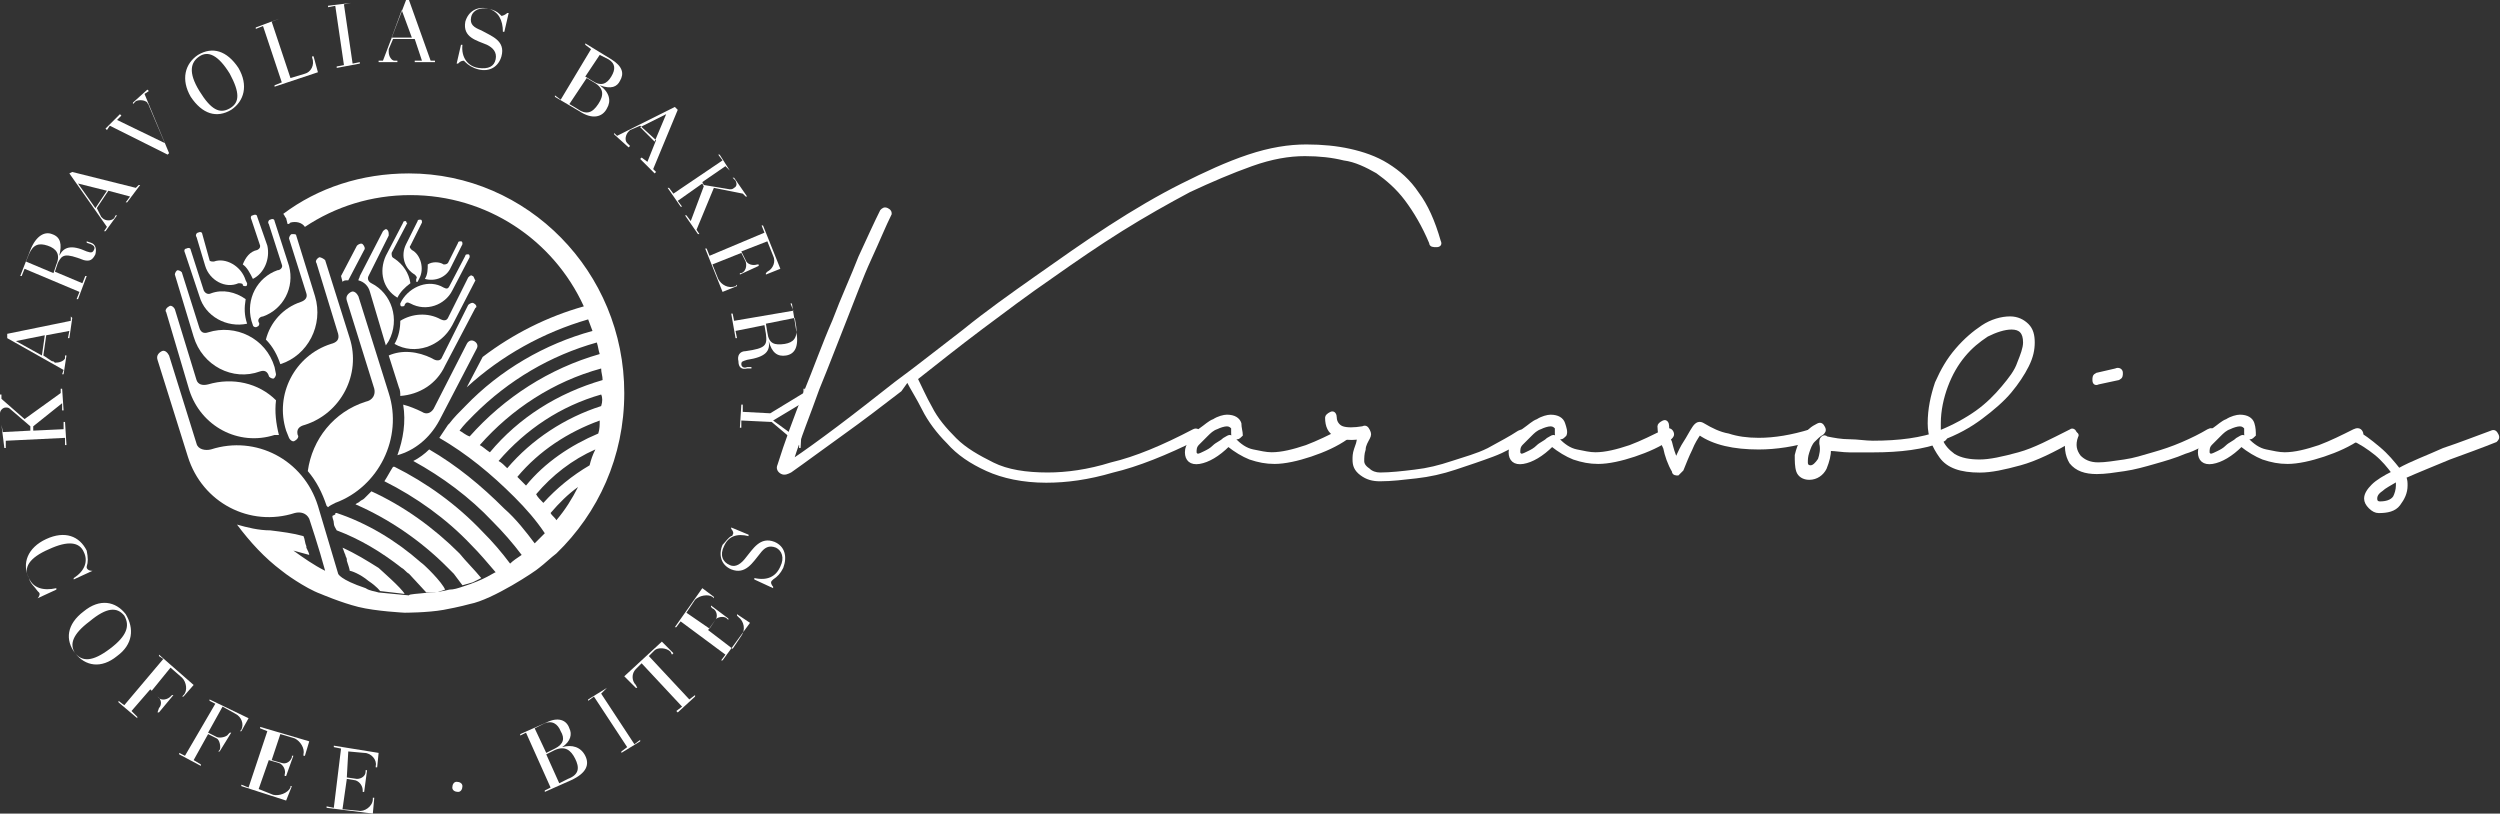 <?xml version="1.0" encoding="utf-8"?>
<!-- Generator: Adobe Illustrator 16.0.0, SVG Export Plug-In . SVG Version: 6.00 Build 0)  -->
<!DOCTYPE svg PUBLIC "-//W3C//DTD SVG 1.1//EN" "http://www.w3.org/Graphics/SVG/1.1/DTD/svg11.dtd">
<svg version="1.1" id="Layer_1" xmlns="http://www.w3.org/2000/svg" xmlns:xlink="http://www.w3.org/1999/xlink" x="0px" y="0px"
	 width="173px" height="56.3px" viewBox="0 0 173 56.3" enable-background="new 0 0 173 56.3" xml:space="preserve">
<rect x="0" y="0" width="173" height="56.3" fill="#333333" stroke="none"/>
<g>
	<g>
		<path fill="#FFFFFF" d="M25.2,34.5C25.1,34.6,25,34.6,24.9,34.701c-0.1,0.1-0.2,0.1-0.3,0.199c2.3,1,4.5,2.5,6.3,4.301
			c0.2,0.199,0.3,0.299,0.5,0.5L32,40.5l0.7-0.199L33.3,40c-0.4-0.5-1.1-1.199-1.5-1.699C30,36.5,27.9,35,25.7,34
			C25.5,34.201,25.4,34.3,25.2,34.5L25.2,34.5z"/>
		<path fill="#FFFFFF" d="M26.9,27.2l-2.1-6.7c-0.1-0.2-0.3-0.4-0.5-0.3c-0.2,0.1-0.4,0.3-0.3,0.6l1.9,6.1c0.1,0.4-0.1,0.8-0.6,0.9
			c-2.2,0.7-3.7,2.6-4,4.8c0.6,0.7,1,1.5,1.3,2.399c0,0,0,0,0.1,0.101c0.1-0.101,0.3-0.2,0.5-0.3C26.2,33.701,27.9,30.3,26.9,27.2z"
			/>
		<path fill="#FFFFFF" d="M29.2,15.4c0-0.1,0-0.2-0.1-0.2s-0.2,0-0.2,0.1l-0.8,1.6c-0.4,0.8-0.1,1.7,0.6,2.1
			c0.1,0.1,0.2,0.2,0.1,0.3c0,0.1,0,0.1,0,0.2c0.1,0,0.1,0,0.1,0l0.1-0.2c0.4-0.7,0.1-1.7-0.5-2c-0.1-0.1-0.2-0.2-0.1-0.3L29.2,15.4
			z"/>
		<path fill="#FFFFFF" d="M32.7,19.1c-0.1-0.1-0.2,0-0.3,0.1L31,22c-0.1,0.2-0.3,0.2-0.5,0.1c-0.9-0.5-2-0.4-2.8,0.1
			c0,0.5-0.1,1.1-0.4,1.6l0,0l0,0c1.4,0.8,3.2,0.2,4-1.3l1.6-3.1C32.8,19.3,32.8,19.1,32.7,19.1z"/>
		<path fill="#FFFFFF" d="M19.5,18.3c0.1,0.2-0.1,0.4-0.3,0.4c-1.4,0.5-2.2,2-1.8,3.5l0.1,0.3c0,0.1,0.2,0.2,0.3,0.1
			c0.1,0,0.2-0.2,0.1-0.3c-0.1-0.2,0.1-0.4,0.3-0.4c1.4-0.5,2.2-2,1.8-3.5l-1-3.1c0-0.1-0.1-0.2-0.3-0.1c-0.1,0-0.2,0.2-0.1,0.3
			L19.5,18.3z"/>
		<path fill="#FFFFFF" d="M32.8,21c-0.1-0.1-0.3,0-0.4,0.1l-1.8,3.6c-0.1,0.3-0.4,0.3-0.7,0.1c-1-0.5-2.1-0.6-3-0.2l0.7,2.2
			c0.1,0.2,0.1,0.4,0.1,0.6c1.3-0.1,2.5-0.8,3.1-2.1l2.1-4C33,21.3,33,21.1,32.8,21z"/>
		<path fill="#FFFFFF" d="M28.1,15.3c-0.1,0-0.2,0-0.2,0.1l-1.2,2.3c-0.5,1.1-0.2,2.3,0.8,2.9c0.2-0.4,0.5-0.7,0.9-1
			c-0.1-0.7-0.5-1.3-1.1-1.7c-0.2-0.1-0.2-0.2-0.2-0.4l1.1-2.1C28.2,15.5,28.1,15.4,28.1,15.3z"/>
		<path fill="#FFFFFF" d="M31.2,18.5l0.8-1.6c0-0.1,0-0.2-0.1-0.2s-0.2,0-0.2,0.1L31,18.2c-0.1,0.1-0.2,0.1-0.3,0.1
			c-0.3-0.2-0.8-0.2-1.1,0c0,0.3,0,0.7-0.2,1C30.1,19.5,30.9,19.2,31.2,18.5z"/>
		<path fill="#FFFFFF" d="M27.8,20.8L27.7,21c0,0.1,0,0.2,0.1,0.2c0.1,0,0.2,0,0.2-0.1c0.1-0.2,0.2-0.2,0.4-0.1
			c1.1,0.6,2.4,0.1,2.9-0.9l1.2-2.3c0-0.1,0-0.2-0.1-0.2s-0.2,0-0.2,0.1l-1.1,2.1C31,20,30.9,20,30.7,19.9
			C29.7,19.3,28.4,19.8,27.8,20.8z"/>
		<path fill="#FFFFFF" d="M30.4,29.1l2.6-5c0.1-0.2,0-0.4-0.2-0.5c-0.2-0.1-0.4,0-0.5,0.2L30,28.3c-0.2,0.3-0.5,0.401-0.8,0.2
			c-0.4-0.2-0.9-0.4-1.3-0.5c0.2,1.201,0,2.4-0.4,3.5C28.6,31.201,29.7,30.4,30.4,29.1z"/>
		<path fill="#FFFFFF" d="M25.1,16.9c-0.1-0.1-0.3,0-0.4,0.1l-1.1,2.1l0.1,0.4c0.1-0.1,0.2-0.1,0.3-0.1h0.1l1.1-2.1
			C25.3,17.2,25.2,17,25.1,16.9z"/>
		<path fill="#FFFFFF" d="M13.8,20.5c0.4,1.4,1.9,2.2,3.3,1.9c-0.2-0.6-0.2-1.1-0.1-1.7c-0.7-0.5-1.6-0.7-2.4-0.4
			c-0.2,0.1-0.4,0-0.5-0.2l-0.9-2.8c0-0.1-0.1-0.2-0.3-0.1c-0.1,0-0.2,0.1-0.1,0.3L13.8,20.5z"/>
		<path fill="#FFFFFF" d="M26.8,15.9c-0.1-0.1-0.2,0-0.3,0.1l-1.6,3.1c0,0.1-0.1,0.2-0.1,0.3c0.4,0.1,0.7,0.4,0.8,0.8l1.1,3.7l0,0
			l0.2-0.3c0.8-1.5,0.2-3.3-1.2-4c-0.2-0.1-0.3-0.3-0.2-0.5l1.4-2.8C26.9,16.1,26.9,16,26.8,15.9z"/>
		<path fill="#FFFFFF" d="M13.4,23.3c0.6,2,2.7,3.1,4.6,2.4c0.3-0.1,0.5,0,0.6,0.3c0,0.1,0.2,0.2,0.3,0.2s0.2-0.2,0.2-0.3L19,25.4
			c-0.6-2-2.7-3-4.6-2.4c-0.3,0.1-0.5,0-0.6-0.3l-1.2-3.8c0-0.1-0.2-0.2-0.3-0.2c-0.1,0-0.2,0.2-0.2,0.3L13.4,23.3z"/>
		<path fill="#FFFFFF" d="M30.8,40.8L30.8,40.8c-0.2-0.5-1.4-1.7-1.7-1.9c-1.7-1.5-3.7-2.699-5.8-3.4l0,0c-0.1,0-0.1,0-0.1,0.101
			L23,35.701c0,0.199,0.1,0.299,0.1,0.5l0,0c0,0.199,0.1,0.299,0.2,0.5c1.6,0.6,3.1,1.5,4.5,2.6c0.2,0.1,0.3,0.3,0.5,0.4L29.5,41
			l0,0h0.7L30.8,40.8z"/>
		<path fill="#FFFFFF" d="M26.2,41L26.2,41c-0.3-0.1-0.6-0.1-0.9-0.299c-1.8-0.601-1.9-1-1.9-1L22,35C21,31.8,17.7,30.1,14.6,31.1
			c-0.4,0.101-0.9,0-1-0.399L11.7,24.6c-0.1-0.2-0.3-0.4-0.5-0.3c-0.2,0.1-0.4,0.3-0.3,0.6l2.1,6.7c1,3.2,4.3,4.899,7.4,3.899
			c0.4-0.1,0.8,0,1,0.4c0,0,0.7,2.1,1.1,3.6C21.7,39.1,21,38.6,20.3,38.1c0.4,0.101,0.7,0.2,1.1,0.3c0-0.1-0.1-0.3-0.2-0.5l0,0v-0.1
			c-0.1-0.2-0.1-0.5-0.2-0.7c-0.7-0.2-1.5-0.3-2.3-0.399l0,0c-0.8,0-1.6-0.201-2.3-0.4c0.9,1.199,1.9,2.3,3.1,3.199
			c0.1,0.101,1.6,1.201,2.7,1.601c0,0,1.4,0.601,2.6,0.899C26,42.3,28,42.4,28,42.4s1.6,0,2.7-0.199c1.1-0.201,1.8-0.4,1.8-0.4
			c1.6-0.301,4.6-2.301,4.8-2.5c0.4-0.301,0.8-0.7,1.2-1c2.9-2.801,4.7-6.7,4.7-11.1c0-8.4-6.7-15.2-14.9-15.2c-3.3,0-6.3,1-8.7,2.8
			c0.1,0.1,0.1,0.2,0.2,0.3l0.1,0.4c0.1,0,0.1,0,0.2-0.1c0.4-0.1,0.8,0,1,0.3c2.1-1.4,4.6-2.2,7.3-2.2c5.3,0,9.9,3.1,12,7.7
			c-2.5,0.7-4.9,1.9-7,3.5l-1.1,2.1c2.4-2.2,5.3-3.8,8.4-4.7c0.1,0.3,0.2,0.5,0.3,0.8c-3.3,0.9-6.4,2.7-8.8,5.2
			c-0.4,0.4-0.8,0.8-1.1,1.2l0,0L31,29.4c-0.2,0.301-0.4,0.6-0.6,0.9c1.9,1.1,3.6,2.5,5.2,4.1c0.8,0.801,1.5,1.6,2.1,2.5
			c-0.2,0.2-0.5,0.5-0.7,0.7c-0.6-0.8-1.3-1.7-2.1-2.399c-1.6-1.601-3.3-3-5.2-4.101c-0.3,0.3-0.7,0.601-1.1,0.8
			c2,1.1,3.9,2.5,5.5,4.2c0.7,0.7,1.4,1.5,2,2.3c-0.3,0.2-0.6,0.4-0.8,0.6c-0.6-0.799-1.2-1.5-1.9-2.199c-1.8-1.9-3.9-3.4-6.1-4.5
			h-0.1c-0.2,0.3-0.4,0.699-0.6,1c2.2,1.1,4.3,2.6,6,4.4c0.6,0.6,1.1,1.199,1.7,1.899c-0.1,0-0.7,0.5-2.3,1
			c-0.3,0.101-0.6,0.2-0.9,0.2l0,0l0,0C30.7,40.9,30.2,41,29.7,41l0,0l0,0c-0.8,0.101-1.4,0.101-1.4,0.201 M28,41.1
			c-0.2-0.399-1.7-1.7-1.8-1.8c-0.8-0.5-1.6-1-2.5-1.4c0.1,0.2,0.1,0.301,0.2,0.5c0,0.1,0.1,0.2,0.1,0.301c0,0.1,0,0.1,0,0.1
			c0.1,0.3,0.2,0.6,0.2,0.699c0.1,0,0.7,0.201,1.3,0.701c0.6,0.399,0.8,0.699,0.8,0.699 M31.8,29.8c0.3-0.4,0.6-0.7,1-1.1
			c2.4-2.401,5.3-4.101,8.5-5c0.1,0.3,0.1,0.5,0.2,0.8c-3.5,1-6.6,3-9,5.701C32.2,30.1,32,29.9,31.8,29.8z M33.2,30.8
			c2.2-2.5,5.1-4.4,8.4-5.3c0,0.3,0.1,0.5,0.1,0.8c-3.1,0.9-5.8,2.6-7.8,5C33.6,31.1,33.4,30.9,33.2,30.8z M38.5,36
			c-0.1-0.199-0.3-0.299-0.4-0.5c0.6-0.699,1.2-1.299,1.9-1.799C39.6,34.5,39.1,35.3,38.5,36z M40.8,32.201
			c-1.2,0.699-2.3,1.6-3.2,2.6c-0.2-0.2-0.4-0.4-0.5-0.6c1.1-1.301,2.5-2.4,4.1-3.101C41,31.5,40.9,31.8,40.8,32.201z M41.4,30
			c-1.9,0.801-3.7,2-5,3.601C36.2,33.4,36,33.201,35.8,33c1.5-1.799,3.5-3.1,5.7-3.899C41.5,29.4,41.5,29.701,41.4,30z M41.6,28.1
			c-2.5,0.8-4.8,2.3-6.5,4.3c-0.2-0.199-0.4-0.4-0.6-0.5c1.9-2.199,4.3-3.8,7.1-4.6l0,0C41.7,27.5,41.7,27.8,41.6,28.1z"/>
		<path fill="#FFFFFF" d="M13.1,27c0.8,2.5,3.4,3.9,5.9,3.1c0.1,0,0.2,0,0.3,0l0,0c-0.2-0.8-0.3-1.6-0.2-2.4c-1.2-1.2-3-1.6-4.7-1.1
			c-0.4,0.1-0.7,0-0.8-0.3l-1.5-4.9c-0.1-0.2-0.3-0.3-0.4-0.2c-0.2,0.1-0.3,0.3-0.2,0.4L13.1,27z"/>
		<path fill="#FFFFFF" d="M14.2,18.4c0.3,1,1.4,1.6,2.3,1.2c0.1,0,0.3,0,0.3,0.1c0,0.1,0.1,0.1,0.2,0.1s0.1-0.1,0.1-0.2L17,19.4
			c-0.3-1-1.4-1.6-2.2-1.3c-0.1,0-0.3,0-0.3-0.1L14,16.2c0-0.1-0.1-0.2-0.3-0.1c-0.1,0-0.2,0.2-0.1,0.3L14.2,18.4z"/>
		<path fill="#FFFFFF" d="M20.2,16.2c-0.1,0-0.2,0.2-0.2,0.3l1.2,3.8c0.1,0.3-0.1,0.5-0.4,0.6c-1.2,0.4-2.1,1.4-2.4,2.6
			c0.5,0.5,0.8,1.1,1,1.7l0,0l0,0c1.9-0.6,3-2.7,2.4-4.7l-1.3-4.2C20.5,16.2,20.4,16.2,20.2,16.2z"/>
		<path fill="#FFFFFF" d="M22.1,17.8c-0.2,0.1-0.3,0.3-0.2,0.4l1.5,4.9c0.1,0.4-0.1,0.6-0.5,0.7c-2.5,0.8-3.9,3.5-3.1,6l0.2,0.5
			c0.1,0.199,0.3,0.3,0.4,0.199c0.2-0.1,0.3-0.299,0.2-0.399c-0.1-0.399,0.1-0.601,0.5-0.7c2.5-0.8,3.9-3.5,3.1-6L22.5,18
			C22.4,17.9,22.2,17.8,22.1,17.8z"/>
		<path fill="#FFFFFF" d="M17.5,19.3c0.8-0.4,1.2-1.4,1-2.3l-0.7-2c0-0.1-0.1-0.2-0.3-0.1c-0.1,0-0.2,0.1-0.1,0.3L18,17
			c0,0.1,0,0.2-0.2,0.3c-0.5,0.1-0.8,0.5-1,1C17.1,18.5,17.3,18.9,17.5,19.3z"/>
	</g>
	<g>
		<g>
			<path fill="#FFFFFF" d="M0.1,29.4L0.1,29.4l0.1,0.5l1.9-0.1V29.5l-1.4-1.2c-0.1-0.1-0.2-0.1-0.3-0.1c-0.2,0-0.4,0.2-0.4,0.4v0.3
				h-0.1L0,27.3h0.1v0.3L1.7,29L4.2,27.2v-0.3h0.1l0.1,1.5H4.3v-0.5l-2,1.6V29.8l2.1-0.1v-0.5h0.1l0.1,1.6H4.5v-0.5L0.4,30.5V31H0.3
				L0.1,29.4z"/>
			<path fill="#FFFFFF" d="M0.5,23.1l4.4-0.9v-0.3L5,22l-0.2,1.4H4.7l0.1-0.5l-1.6,0.3L3,24.6L3.6,25c0.1,0,0.1,0,0.2,0.1
				c0.3,0,0.6-0.1,0.7-0.3v-0.2h0.1l-0.2,1.3H4.3l0.1-0.3l-3.9-2.2V23.1z M2.9,24.6l0.2-1.4l-2,0.4L2.9,24.6z"/>
			<path fill="#FFFFFF" d="M2.1,17.3c0.4-1,1-1.3,1.5-1.1c0.6,0.2,0.7,0.7,0.5,1.5c0.3-0.6,0.8-0.8,1.9-0.3c0.3,0.1,0.4,0.1,0.5-0.1
				c0.1-0.2,0-0.3-0.2-0.4L6,16.8v-0.1l0.3,0.1c0.3,0.1,0.4,0.4,0.3,0.8C6.4,18,6.2,18.1,5.8,18c-1.3-0.5-1.5-0.4-1.8,0.2l-0.2,0.6
				l1.9,0.8l0.2-0.5H6l-0.6,1.6H5.3l0.2-0.5l-3.8-1.6l-0.2,0.5H1.4L2.1,17.3z M3.7,18.9l0.2-0.6c0.3-0.7,0-1.1-0.6-1.3
				c-0.6-0.2-1-0.1-1.3,0.6l-0.2,0.5L3.7,18.9z"/>
			<path fill="#FFFFFF" d="M5,11.9L9.4,13l0.2-0.2h0.1L8.8,14H8.7L9,13.6l-1.5-0.4l-0.8,1.2L7,15l0.1,0.1c0.2,0.2,0.6,0.2,0.8,0
				L8,14.9h0.1L7.3,16H7.2l0.2-0.3L4.8,12L5,11.9z M6.6,14.4l0.8-1.2l-2-0.5L6.6,14.4z"/>
			<path fill="#FFFFFF" d="M11.6,10.7l-4-2L7.4,9L7.3,8.9l1-1L8.4,8L8.1,8.3l3.3,1.6l-1.1-2.6c0-0.1-0.1-0.1-0.1-0.2
				C10,6.9,9.6,6.9,9.4,7L9.2,7.2V7.1l1-0.9l0.1,0.1L10,6.5l1.7,4.1L11.6,10.7z"/>
			<path fill="#FFFFFF" d="M16.5,4.7C17.2,5.9,16.9,7,16,7.6c-1,0.6-2,0.3-2.8-0.9c-0.7-1.2-0.4-2.3,0.5-2.9
				C14.7,3.2,15.7,3.5,16.5,4.7z M13.8,6.3c0.8,1.3,1.4,1.6,2.1,1.2c0.7-0.4,0.7-1.1,0-2.4c-0.8-1.3-1.5-1.6-2.1-1.2
				C13.2,4.3,13,5,13.8,6.3z"/>
			<path fill="#FFFFFF" d="M19.3,1.3L19.3,1.3l-0.5,0.2l1.3,3.9l1-0.3C21.5,5,21.8,4.5,21.6,4V3.9h0.1L22,5l-3,1V5.9l0.5-0.2
				l-1.3-3.9L17.7,2V1.9L19.3,1.3z"/>
			<path fill="#FFFFFF" d="M24.3,0.2L24.3,0.2l-0.5,0.1l0.6,4.1l0.5-0.1v0.1l-1.6,0.3V4.6l0.5-0.1l-0.6-4.1l-0.5,0.1V0.4L24.3,0.2z"
				/>
			<path fill="#FFFFFF" d="M28.3,0l1.5,4.2h0.3v0.1h-1.4V4.2h0.5l-0.5-1.5h-1.5l-0.3,0.7c0,0.1,0,0.1,0,0.2c0,0.3,0.2,0.6,0.4,0.6
				h0.2v0.1h-1.3V4.2h0.3L28.1,0H28.3z M27.1,2.6h1.4l-0.7-1.9L27.1,2.6z"/>
			<path fill="#FFFFFF" d="M34.6,1l0.1,0.1c0.1,0,0.3-0.1,0.4-0.2h0.1l-0.3,1.3h-0.1c0-0.8-0.3-1.4-1-1.6c-0.6-0.1-1.1,0.1-1.2,0.6
				s0.2,0.7,0.7,0.9C34,2.5,35,2.8,34.7,3.9c-0.2,0.7-0.8,1.1-1.6,0.9c-0.4-0.1-0.7-0.3-0.9-0.5l-0.1-0.1c-0.2,0-0.3,0.1-0.4,0.2
				h-0.1l0.3-1.3H32c-0.1,0.9,0.4,1.5,1.1,1.6c0.7,0.1,1.1-0.1,1.2-0.6c0.1-0.5-0.2-0.8-0.6-1C33,2.8,32,2.6,32.2,1.5
				c0.2-0.7,0.8-1.1,1.6-0.9C34.2,0.7,34.4,0.8,34.6,1z"/>
			<path fill="#FFFFFF" d="M42.3,4.1c0.8,0.5,0.9,1,0.6,1.5c-0.2,0.4-0.6,0.6-1.4,0.3C42.2,6.4,42.3,7,42,7.5
				c-0.3,0.6-1,0.8-1.9,0.2l-1.7-1V6.6l0.4,0.3l2.1-3.5l-0.4-0.3V3L42.3,4.1z M39.4,7.2l0.5,0.3C40.6,8,41,7.8,41.4,7.2
				c0.4-0.6,0.4-1.1-0.3-1.5l-0.5-0.3L39.4,7.2z M40.5,5.3L41,5.6c0.6,0.4,1,0.2,1.3-0.3c0.3-0.5,0.3-0.9-0.2-1.2l-0.6-0.3L40.5,5.3
				z"/>
			<path fill="#FFFFFF" d="M46.9,7.6l-1.7,4.1l0.2,0.2L45.3,12l-1-1l0.1-0.1l0.4,0.3l0.6-1.5l-1.1-1L43.6,9l-0.1,0.1
				c-0.2,0.2-0.3,0.6-0.1,0.8l0.2,0.2l-0.1,0.1l-1-0.9V9.2l0.2,0.2l4-2L46.9,7.6z M44.3,8.8l1,1l0.8-1.9L44.3,8.8z"/>
			<path fill="#FFFFFF" d="M50.5,11.8L50.5,11.8l-0.3-0.3l-1.6,1.1l0.1,0.2l1.8,0.3c0.1,0,0.2,0,0.3-0.1c0.2-0.1,0.2-0.3,0.1-0.5
				l-0.2-0.2h0.1l0.9,1.3h-0.1l-0.2-0.2l-2-0.4l-1.2,2.9l0.2,0.3h-0.1l-0.9-1.3h0.1l0.3,0.4l0.9-2.4l-0.1-0.2l-1.7,1.2l0.3,0.4h-0.1
				L46.2,13h0.1l0.3,0.4l3.4-2.3l-0.3-0.4h0.1L50.5,11.8z"/>
			<path fill="#FFFFFF" d="M54,18.6L53,19v-0.1l0.1-0.1c0.4-0.2,0.6-0.7,0.4-1.1l-0.4-1l-1.8,0.7l0.3,0.6c0.1,0.3,0.5,0.4,0.8,0.3
				h0.1v0.1L51.2,19v-0.1h0.1c0.3-0.1,0.4-0.5,0.3-0.8l-0.3-0.6l-2,0.8l0.4,1c0.2,0.4,0.7,0.7,1.2,0.5l0.1-0.1v0.1l-1,0.4l-1.2-3
				h0.1l0.2,0.5l3.8-1.6l-0.2-0.5h0.1L54,18.6z"/>
			<path fill="#FFFFFF" d="M55.1,22.9c0.2,1.1-0.1,1.6-0.7,1.7s-1-0.2-1.2-1c0.1,0.7-0.2,1.1-1.5,1.3c-0.3,0.1-0.4,0.1-0.4,0.3
				c0,0.2,0.2,0.3,0.4,0.2H52v0.1h-0.3c-0.4,0.1-0.6-0.1-0.6-0.5c-0.1-0.4,0.1-0.7,0.5-0.7c1.4-0.2,1.5-0.4,1.4-1.2l-0.1-0.6l-2,0.4
				l0.1,0.5h-0.1l-0.3-1.7h0.1l0.1,0.5l4.1-0.7L54.7,21h0.1L55.1,22.9z M53,22.4l0.1,0.6c0.1,0.8,0.5,0.9,1.2,0.8
				c0.6-0.1,0.9-0.4,0.8-1.2L55,22L53,22.4z"/>
			<path fill="#FFFFFF" d="M55.6,28.4L55.6,28.4l-0.1-0.5l-2,1.2l1.1,0.8c0.1,0.1,0.2,0.1,0.3,0.1c0.3,0,0.5-0.199,0.5-0.399v-0.3
				h0.1L55.4,31h-0.1V30.8l-1.9-1.6L51.3,29.1v0.5h-0.1l0.1-1.6h0.1v0.5l1.9,0.1l2.3-1.4v-0.3h0.1L55.6,28.4z"/>
		</g>
	</g>
	<g>
		<path fill="#FFFFFF" d="M6,39.201c0,0.1,0,0.1,0,0.1C6.1,39.5,6.3,39.5,6.4,39.5l0,0L5.1,40.1V40c0.8-0.5,1-1.199,0.7-1.799
			C5.5,37.5,4.7,37.4,3.4,38C2,38.6,1.6,39.3,2,40c0.3,0.701,1,0.9,1.9,0.701v0.1l-1.3,0.6l0,0c0.1-0.1,0.2-0.3,0.1-0.4l-0.1-0.1
			C2.4,40.6,2.1,40.4,2,40c-0.5-1-0.1-2.1,1.2-2.699c1.3-0.6,2.3-0.2,2.8,0.8C6.1,38.6,6.1,38.9,6,39.201z"/>
		<path fill="#FFFFFF" d="M8.1,45.4c-1.1,0.9-2.2,0.7-2.9-0.199c-0.7-0.9-0.6-2,0.6-2.9C6.9,41.4,8,41.6,8.7,42.5
			C9.3,43.5,9.2,44.6,8.1,45.4z M6.2,43c-1.2,0.9-1.4,1.601-1,2.201c0.5,0.6,1.2,0.6,2.4-0.301c1.2-0.9,1.4-1.6,1-2.3
			C8.1,42,7.4,42,6.2,43z"/>
		<path fill="#FFFFFF" d="M13.4,47.4l-0.7,0.801h-0.1l0.1-0.101c0.3-0.3,0.2-0.899-0.1-1.2l-0.8-0.699l-1.3,1.6l0.5,0.5
			c0.2,0.199,0.6,0.1,0.8-0.1l0.1-0.101H12l-1,1.2h-0.1L11,49c0.2-0.199,0.2-0.6-0.1-0.799l-0.5-0.5l-1.3,1.5L9.5,49.6v0.101
			L8.2,48.6V48.5L8.6,48.8l2.7-3.2L11,45.4v-0.1L13.4,47.4z"/>
		<path fill="#FFFFFF" d="M17.2,49.701L16.7,50.6h-0.1l0.1-0.101c0.2-0.399,0-0.899-0.4-1.1l-0.9-0.5l-1,1.801L15,51
			c0.2,0.101,0.7,0,0.8-0.199l0.1-0.1H16L15.2,52h-0.1l0.1-0.1c0.1-0.199,0-0.699-0.2-0.8l-0.6-0.3l-1,1.8l0.5,0.3V53l-1.5-0.799
			V52.1l0.4,0.2l2.1-3.6L14.5,48.5v-0.1L17.2,49.701z"/>
		<path fill="#FFFFFF" d="M21.4,51.3l-0.3,1H21v-0.1c0.1-0.4-0.2-0.9-0.6-1.101l-1-0.3l-0.6,1.8l0.7,0.2c0.3,0.1,0.6-0.1,0.7-0.4
			v-0.1h0.1l-0.5,1.4h-0.1V53.6c0.1-0.3-0.1-0.7-0.4-0.8l-0.7-0.2l-0.7,2l1,0.399c0.4,0.101,1-0.1,1.2-0.5v-0.1h0.1l-0.4,1l-3.1-1
			v-0.1l0.5,0.199l1.3-3.899L18,50.4v-0.1L21.4,51.3z"/>
		<path fill="#FFFFFF" d="M26.2,52.1l-0.1,1H26V53c0.1-0.399-0.3-0.899-0.8-0.899L24.1,52L24,53.8l0.7,0.1c0.3,0,0.6-0.199,0.6-0.5
			v-0.1h0.1l-0.2,1.5h-0.1v-0.1c0-0.301-0.2-0.601-0.5-0.701L24,53.9L23.7,56l1.1,0.101c0.4,0.101,1-0.3,1-0.8v-0.1h0.1l-0.1,1.1
			l-3.2-0.4v-0.1l0.5,0.1l0.5-4.1l-0.5-0.1V51.6L26.2,52.1z"/>
		<path fill="#FFFFFF" d="M32,54.4c0,0.2-0.1,0.4-0.3,0.4c-0.2,0-0.4-0.1-0.4-0.301c0-0.199,0.1-0.399,0.3-0.399
			C31.8,54.1,32,54.201,32,54.4z"/>
		<path fill="#FFFFFF" d="M37.8,50c0.8-0.399,1.4-0.199,1.6,0.4c0.2,0.4,0.1,0.9-0.5,1.301c0.7-0.201,1.3,0,1.6,0.6
			s0.1,1.199-1,1.699L37.7,54.8v-0.1l0.4-0.201l-1.7-3.799L36,50.9v-0.1L37.8,50z M37.8,52.1l0.6-0.3c0.6-0.301,0.7-0.7,0.4-1.2
			c-0.2-0.5-0.6-0.8-1.2-0.5L37,50.4L37.8,52.1z M38.7,54.201l0.6-0.301c0.8-0.3,0.8-0.8,0.5-1.4c-0.3-0.6-0.7-0.899-1.4-0.6
			l-0.6,0.301L38.7,54.201z"/>
		<path fill="#FFFFFF" d="M42,47.6L42,47.6L41.6,48l2.3,3.5l0.4-0.299v0.1L43,52.1V52l0.4-0.299l-2.3-3.5L40.7,48.5v-0.1L42,47.6z"
			/>
		<path fill="#FFFFFF" d="M45.8,44.4l0.8,0.801l-0.1,0.1l-0.1-0.2c-0.3-0.3-0.9-0.3-1.1-0.101l-0.4,0.4l2.8,3l0.4-0.3v0.101
			l-1.2,1.1l-0.1-0.1l0.4-0.301l-2.8-3L44,46.3c-0.3,0.3-0.3,0.8,0,1.1l0.1,0.2H44l-0.8-0.8L45.8,44.4z"/>
		<path fill="#FFFFFF" d="M48.6,40.701l0.8,0.6v0.1l-0.1-0.1c-0.3-0.2-0.9-0.1-1.2,0.199l-0.6,0.9l1.6,1.1l0.4-0.6
			c0.2-0.199,0.1-0.699-0.2-0.8L49.2,42v-0.1l1.2,0.9v0.1l-0.1-0.1c-0.2-0.2-0.7-0.1-0.8,0.1L49,43.6l1.7,1.3l0.6-0.9
			c0.3-0.399,0.2-1-0.2-1.299L51,42.6V42.5l0.9,0.601L50,45.701h-0.1l0.3-0.4L47.1,43l-0.3,0.4h-0.1L48.6,40.701z"/>
		<path fill="#FFFFFF" d="M50.6,37.1c0.1,0,0.1-0.101,0.1-0.101c0.1-0.1,0-0.299-0.1-0.399V36.5l1.2,0.5V37.1
			c-0.8-0.2-1.4,0-1.7,0.7c-0.3,0.6-0.1,1.1,0.4,1.3c0.4,0.2,0.8-0.101,1.1-0.5c0.5-0.601,1-1.5,2-1.101c0.7,0.301,0.9,1,0.6,1.801
			c-0.2,0.4-0.4,0.6-0.7,0.8l-0.1,0.101c-0.1,0.1,0,0.299,0.1,0.399v0.101L52.2,40.1V40c0.9,0.201,1.5-0.1,1.8-0.799
			c0.3-0.601,0.1-1.101-0.3-1.301c-0.5-0.199-0.8,0-1.1,0.4c-0.5,0.6-1,1.5-2,1.1c-0.7-0.3-0.9-1-0.6-1.699
			C50.2,37.5,50.4,37.201,50.6,37.1z"/>
	</g>
</g>
<g>
	<path fill="#FFFFFF" stroke="#FFFFFF" stroke-width="0.208" stroke-miterlimit="10" d="M61,14.6c0.1-0.1,0.2-0.2,0.4-0.1
		c0.2,0.1,0.2,0.2,0.2,0.3c-0.4,0.8-0.8,1.8-1.4,3.1c-0.6,1.3-1.1,2.7-1.7,4.2s-1.2,3.1-1.9,4.8c-0.6,1.7-1.3,3.4-1.8,5
		c0.9-0.6,2-1.4,3.2-2.3s2.6-2,4-3.1c1.5-1.1,3-2.3,4.7-3.6c1.6-1.3,3.3-2.5,5-3.7c1.7-1.2,3.4-2.4,5.1-3.5c1.7-1.1,3.4-2.1,5-2.9
		c1.6-0.8,3.1-1.5,4.6-2c1.5-0.5,2.8-0.7,4-0.7c1.1,0,2.1,0.1,3,0.3c0.899,0.2,1.8,0.5,2.6,1s1.5,1.1,2.1,2
		c0.601,0.8,1.101,1.9,1.5,3.3c0.101,0.2,0,0.3-0.199,0.3c-0.2,0-0.4,0-0.4-0.2c-0.5-1.2-1.1-2.2-1.7-3c-0.6-0.8-1.3-1.4-2-1.9
		c-0.7-0.4-1.5-0.8-2.3-0.9c-0.8-0.2-1.7-0.3-2.7-0.3c-1.1,0-2.3,0.2-3.7,0.7s-2.8,1.1-4.3,1.8c-1.5,0.8-3.1,1.7-4.7,2.7
		s-3.2,2.1-4.9,3.3c-1.6,1.1-3.2,2.3-4.8,3.5c-1.6,1.2-3.1,2.4-4.5,3.5c0.3,0.6,0.6,1.3,1,2c0.4,0.799,1,1.5,1.7,2.2
		c0.7,0.7,1.6,1.2,2.6,1.7s2.3,0.7,3.8,0.7c1.3,0,2.8-0.2,4.4-0.7c1.7-0.399,3.6-1.2,5.7-2.3c0.2-0.1,0.3,0,0.4,0.1
		c0.1,0.2,0,0.301-0.1,0.4c-2.2,1.1-4.2,1.9-5.9,2.3c-1.7,0.5-3.2,0.7-4.6,0.7c-1.6,0-3-0.301-4.1-0.801c-1.1-0.5-2-1.1-2.7-1.899
		c-0.7-0.7-1.3-1.5-1.7-2.3c-0.4-0.8-0.8-1.4-1.1-2L62.3,27c-1.3,1-2.6,2-4,3c-1.4,1-2.6,1.9-3.6,2.601
		c-0.2,0.101-0.4,0.2-0.6,0.101c-0.2-0.101-0.3-0.301-0.2-0.5c0.5-1.601,1.1-3.201,1.8-5c0.7-1.7,1.3-3.4,2-5
		c0.6-1.6,1.3-3.1,1.8-4.4C60.1,16.5,60.6,15.4,61,14.6z"/>
	<path fill="#FFFFFF" stroke="#FFFFFF" stroke-width="0.208" stroke-miterlimit="10" d="M85.9,30.1c-0.1,0.101-0.2,0.2-0.3,0.2
		c-0.2,0-0.3-0.1-0.3-0.301c0-0.1,0-0.199,0-0.399c-0.1-0.101-0.2-0.2-0.4-0.2c-0.2,0-0.5,0.1-0.7,0.2c-0.3,0.101-0.5,0.3-0.7,0.5
		s-0.4,0.399-0.6,0.601c-0.2,0.199-0.2,0.399-0.2,0.6c0,0.1,0.1,0.199,0.2,0.199s0.3-0.1,0.5-0.199c0.2-0.1,0.4-0.2,0.6-0.4
		c0.2-0.199,0.5-0.3,0.7-0.5c0.2-0.1,0.3-0.199,0.4-0.199s0.2,0.1,0.3,0.199c0.4,0.4,0.8,0.7,1.3,0.801C87.2,31.3,87.6,31.4,88,31.4
		c0.7,0,1.5-0.199,2.4-0.5c0.8-0.3,1.6-0.699,2.399-1.1c0.2-0.1,0.4-0.1,0.5,0.1c0.101,0.2,0,0.301-0.1,0.4
		c-0.7,0.5-1.601,0.9-2.5,1.199C89.8,31.8,88.9,32,88.2,32c-0.601,0-1.101-0.1-1.7-0.299c-0.5-0.201-1-0.5-1.5-0.9
		C84.3,31.5,83.6,31.9,83,32C82.4,32.1,82.1,31.8,82.1,31.3c0-0.301,0.1-0.5,0.3-0.801c0.2-0.299,0.4-0.6,0.7-0.799
		c0.3-0.201,0.6-0.5,0.9-0.601c0.3-0.2,0.7-0.3,0.9-0.3c0.5,0,0.8,0.199,0.9,0.5C85.8,29.6,85.9,29.9,85.9,30.1z"/>
	<path fill="#FFFFFF" stroke="#FFFFFF" stroke-width="0.208" stroke-miterlimit="10" d="M105.1,29.9c0.2-0.1,0.301-0.1,0.4,0.1
		c0.1,0.201,0.1,0.301-0.1,0.4c-0.601,0.4-1.301,0.801-2.101,1.1c-0.8,0.301-1.7,0.601-2.6,0.9c-0.9,0.301-1.8,0.5-2.7,0.6
		c-0.9,0.101-1.7,0.201-2.5,0.201c-0.5,0-0.9-0.101-1.3-0.4c-0.4-0.301-0.5-0.6-0.5-1c0-0.2,0-0.4,0.1-0.7
		c0.101-0.3,0.2-0.5,0.2-0.8c-0.6,0.1-1.2,0-1.6-0.2C92,29.9,91.8,29.5,91.8,28.9c0-0.1,0.101-0.199,0.3-0.3
		c0.2-0.1,0.301,0.101,0.301,0.3c0,0.301,0.199,0.6,0.5,0.7c0.3,0.101,0.8,0.101,1.399,0c0.2-0.101,0.3,0,0.4,0.2
		c0.1,0.199,0.1,0.3,0,0.5c-0.101,0.199-0.3,0.5-0.3,0.8C94.3,31.4,94.3,31.701,94.3,31.9c0,0.2,0.101,0.4,0.4,0.6
		c0.2,0.201,0.5,0.301,0.8,0.301c0.7,0,1.6-0.1,2.4-0.2C98.8,32.5,99.6,32.3,100.5,32c0.9-0.299,1.7-0.5,2.5-0.899
		C103.9,30.6,104.5,30.3,105.1,29.9z"/>
	<path fill="#FFFFFF" stroke="#FFFFFF" stroke-width="0.208" stroke-miterlimit="10" d="M108.3,30.1c-0.1,0.101-0.2,0.2-0.3,0.2
		c-0.2,0-0.3-0.1-0.3-0.301c0-0.1,0-0.199,0-0.399c-0.101-0.101-0.2-0.2-0.4-0.2s-0.5,0.1-0.7,0.2c-0.3,0.101-0.5,0.3-0.699,0.5
		c-0.2,0.2-0.4,0.399-0.601,0.601c-0.2,0.199-0.2,0.399-0.2,0.6c0,0.1,0.101,0.199,0.2,0.199c0.101,0,0.3-0.1,0.5-0.199
		s0.4-0.2,0.601-0.4c0.199-0.199,0.5-0.3,0.699-0.5c0.2-0.1,0.301-0.199,0.4-0.199s0.2,0.1,0.3,0.199c0.4,0.4,0.8,0.7,1.3,0.801
		c0.5,0.1,0.9,0.199,1.301,0.199c0.699,0,1.5-0.199,2.399-0.5c0.8-0.3,1.601-0.699,2.4-1.1c0.2-0.1,0.399-0.1,0.5,0.1
		c0.1,0.2,0,0.301-0.101,0.4c-0.699,0.5-1.6,0.9-2.5,1.199c-0.899,0.301-1.8,0.5-2.5,0.5c-0.6,0-1.1-0.1-1.699-0.299
		c-0.5-0.201-1-0.5-1.5-0.9c-0.7,0.699-1.4,1.1-2,1.199c-0.601,0.101-0.9-0.199-0.9-0.699c0-0.301,0.1-0.5,0.3-0.801
		c0.2-0.299,0.4-0.6,0.7-0.799c0.3-0.201,0.6-0.5,0.9-0.601c0.3-0.2,0.699-0.3,0.899-0.3c0.5,0,0.8,0.199,0.9,0.5
		C108.3,29.6,108.4,29.9,108.3,30.1z"/>
	<path fill="#FFFFFF" stroke="#FFFFFF" stroke-width="0.208" stroke-miterlimit="10" d="M114.8,29.5c0-0.1,0.101-0.199,0.3-0.299
		c0.2-0.101,0.301,0.1,0.301,0.299c0,0.301,0,0.701,0.199,1.101c0.101,0.399,0.2,0.8,0.4,1.2c0.2-0.5,0.4-0.9,0.6-1.2
		c0.2-0.3,0.4-0.7,0.601-1s0.399-0.399,0.7-0.2c0.5,0.301,1.1,0.6,1.699,0.7c0.601,0.2,1.301,0.3,2.101,0.3c1.1,0,2.3-0.199,3.6-0.6
		c0.101-0.1,0.2,0,0.3,0.199c0.101,0.201,0,0.301-0.1,0.4c-1.3,0.4-2.6,0.6-3.8,0.6c-1.7,0-3.101-0.299-4.101-1
		C117.4,30.3,117.2,30.6,117,31.1c-0.2,0.399-0.4,0.899-0.6,1.399c-0.101,0.101-0.2,0.201-0.301,0.301c-0.1,0-0.3,0-0.3-0.2
		c-0.3-0.5-0.5-1.101-0.6-1.601C114.9,30.4,114.8,29.9,114.8,29.5z"/>
	<path fill="#FFFFFF" stroke="#FFFFFF" stroke-width="0.208" stroke-miterlimit="10" d="M125.8,29.4c0.2-0.1,0.3,0,0.4,0.2
		c0.1,0.2,0,0.3-0.101,0.399c-0.199,0.101-0.399,0.301-0.6,0.5c-0.2,0.201-0.3,0.5-0.4,0.801C125,31.6,125,31.8,125,32
		c0,0.201,0.1,0.301,0.3,0.301s0.4-0.2,0.601-0.5c0.1-0.301,0.199-0.7,0.1-1.1c0-0.201,0-0.301,0.1-0.4c0.101-0.1,0.2-0.1,0.301,0
		c0.5,0.1,1,0.199,1.6,0.199c0.5,0,1.1,0.101,1.6,0.101c1.801,0,3.4-0.2,4.7-0.7c0.2-0.1,0.3,0,0.3,0.2c0.101,0.2,0,0.3-0.199,0.399
		c-1.301,0.5-2.9,0.701-4.801,0.701c-0.6,0-1.1,0-1.6,0s-1-0.101-1.4-0.101c0,0.399-0.1,0.8-0.3,1.3c-0.2,0.4-0.6,0.7-1.1,0.7
		c-0.4,0-0.7-0.2-0.8-0.5c-0.101-0.3-0.101-0.7-0.101-1.101c0.101-0.399,0.2-0.799,0.5-1.1C125.1,29.8,125.4,29.6,125.8,29.4z"/>
	<path fill="#FFFFFF" stroke="#FFFFFF" stroke-width="0.208" stroke-miterlimit="10" d="M140.7,23.7c0,0.5-0.101,1-0.4,1.6
		c-0.3,0.6-0.7,1.2-1.2,1.8s-1.199,1.2-2,1.8c-0.8,0.6-1.699,1.1-2.8,1.5c0.2,0.5,0.5,0.801,0.9,1.1c0.5,0.301,1.1,0.4,1.8,0.4
		s1.6-0.199,2.7-0.5c1.1-0.3,2.2-0.9,3.6-1.6c0.101-0.1,0.3,0,0.3,0.199c0.101,0.201,0.101,0.301-0.1,0.4
		c-1.4,0.801-2.6,1.4-3.7,1.7c-1.1,0.3-2,0.5-2.8,0.5c-1.3,0-2.2-0.3-2.7-1s-0.8-1.399-0.8-2.3c0-1,0.2-1.9,0.5-2.8
		c0.4-0.9,0.8-1.6,1.4-2.3c0.6-0.7,1.199-1.2,1.8-1.6c0.6-0.4,1.3-0.6,1.899-0.6c0.5,0,0.9,0.2,1.2,0.5S140.7,23.2,140.7,23.7z
		 M134.2,29.3c0,0.3,0,0.4,0,0.6c1-0.4,1.899-0.9,2.6-1.4c0.7-0.5,1.3-1.1,1.8-1.7c0.5-0.6,0.9-1.1,1.101-1.7
		c0.2-0.5,0.399-1,0.399-1.4c0-0.7-0.3-1-0.899-1c-0.5,0-1.101,0.2-1.7,0.5c-0.6,0.4-1.1,0.8-1.6,1.4s-0.9,1.3-1.2,2.1
		C134.4,27.5,134.2,28.4,134.2,29.3z"/>
	<path fill="#FFFFFF" stroke="#FFFFFF" stroke-width="0.208" stroke-miterlimit="10" d="M143.1,30c0.101-0.1,0.2-0.199,0.4-0.1
		s0.3,0.2,0.2,0.301c-0.2,0.6-0.101,1,0.2,1.399c0.3,0.3,0.699,0.5,1.3,0.5c0.5,0,1.1-0.101,1.8-0.2s1.3-0.3,2-0.5
		c0.7-0.199,1.3-0.4,2-0.699c0.7-0.301,1.3-0.601,1.8-0.9c0.2-0.1,0.3-0.1,0.4,0.1c0.1,0.2,0.1,0.301-0.101,0.5
		c-0.6,0.301-1.199,0.7-1.899,0.9c-0.7,0.3-1.4,0.5-2.101,0.699c-0.699,0.201-1.399,0.4-2.1,0.5c-0.7,0.101-1.3,0.201-1.9,0.201
		c-0.8,0-1.399-0.201-1.8-0.701C143,31.5,142.9,30.9,143.1,30z M145.2,26.5c-0.2,0.1-0.3,0-0.3-0.2c0-0.2,0-0.3,0.199-0.4l1.301-0.3
		c0.199-0.1,0.399,0,0.399,0.2c0,0.2,0,0.3-0.2,0.4L145.2,26.5z"/>
	<path fill="#FFFFFF" stroke="#FFFFFF" stroke-width="0.208" stroke-miterlimit="10" d="M156,30.1c-0.1,0.101-0.2,0.2-0.3,0.2
		c-0.2,0-0.3-0.1-0.3-0.301c0-0.1,0-0.199,0-0.399c-0.101-0.101-0.2-0.2-0.4-0.2s-0.5,0.1-0.7,0.2c-0.3,0.101-0.5,0.3-0.7,0.5
		c-0.199,0.2-0.399,0.399-0.6,0.601c-0.2,0.199-0.2,0.399-0.2,0.6c0,0.1,0.101,0.199,0.2,0.199s0.3-0.1,0.5-0.199s0.4-0.2,0.6-0.4
		c0.2-0.199,0.5-0.3,0.7-0.5c0.2-0.1,0.3-0.199,0.4-0.199c0.1,0,0.2,0.1,0.3,0.199c0.4,0.4,0.8,0.7,1.3,0.801
		c0.5,0.1,0.9,0.199,1.3,0.199c0.7,0,1.5-0.199,2.4-0.5c0.8-0.3,1.6-0.699,2.4-1.1c0.199-0.1,0.399-0.1,0.5,0.1
		c0.1,0.2,0,0.301-0.101,0.4c-0.7,0.5-1.6,0.9-2.5,1.199C159.9,31.8,159,32,158.3,32c-0.6,0-1.1-0.1-1.7-0.299
		c-0.5-0.201-1-0.5-1.5-0.9c-0.699,0.699-1.399,1.1-2,1.199C152.5,32.1,152.2,31.8,152.2,31.3c0-0.301,0.1-0.5,0.3-0.801
		c0.2-0.299,0.4-0.6,0.7-0.799c0.3-0.201,0.6-0.5,0.899-0.601c0.301-0.2,0.7-0.3,0.9-0.3c0.5,0,0.8,0.199,0.9,0.5
		C156,29.6,156,29.9,156,30.1z"/>
	<path fill="#FFFFFF" stroke="#FFFFFF" stroke-width="0.208" stroke-miterlimit="10" d="M162.8,30.4c-0.1-0.1-0.1-0.199-0.1-0.3
		c0.1-0.2,0.2-0.2,0.3-0.2c0.5,0.2,1,0.6,1.6,1.1c0.601,0.5,1,1,1.4,1.5c0.9-0.5,2-0.899,3.1-1.399c1.2-0.399,2.2-0.8,3.301-1.2
		c0.199-0.1,0.3,0,0.399,0.2c0.101,0.2,0,0.3-0.1,0.399c-1,0.4-2.101,0.801-3.2,1.201c-1.2,0.5-2.2,0.899-3.1,1.299
		c0.1,0.201,0.1,0.4,0.1,0.601c0,0.5-0.2,0.899-0.5,1.3s-0.8,0.5-1.4,0.5c-0.199,0-0.399-0.1-0.6-0.3s-0.3-0.399-0.3-0.601
		c0-0.299,0.2-0.6,0.5-0.899S165,33,165.6,32.701c-0.3-0.4-0.699-0.9-1.199-1.301S163.3,30.6,162.8,30.4z M165.9,33.6
		c0-0.2,0-0.3,0-0.399c-0.5,0.299-0.9,0.5-1.101,0.699c-0.3,0.2-0.399,0.4-0.399,0.6c0,0.201,0.1,0.301,0.3,0.301
		c0.399,0,0.8-0.1,1-0.4C165.8,34.201,165.9,33.9,165.9,33.6z"/>
</g>
</svg>
